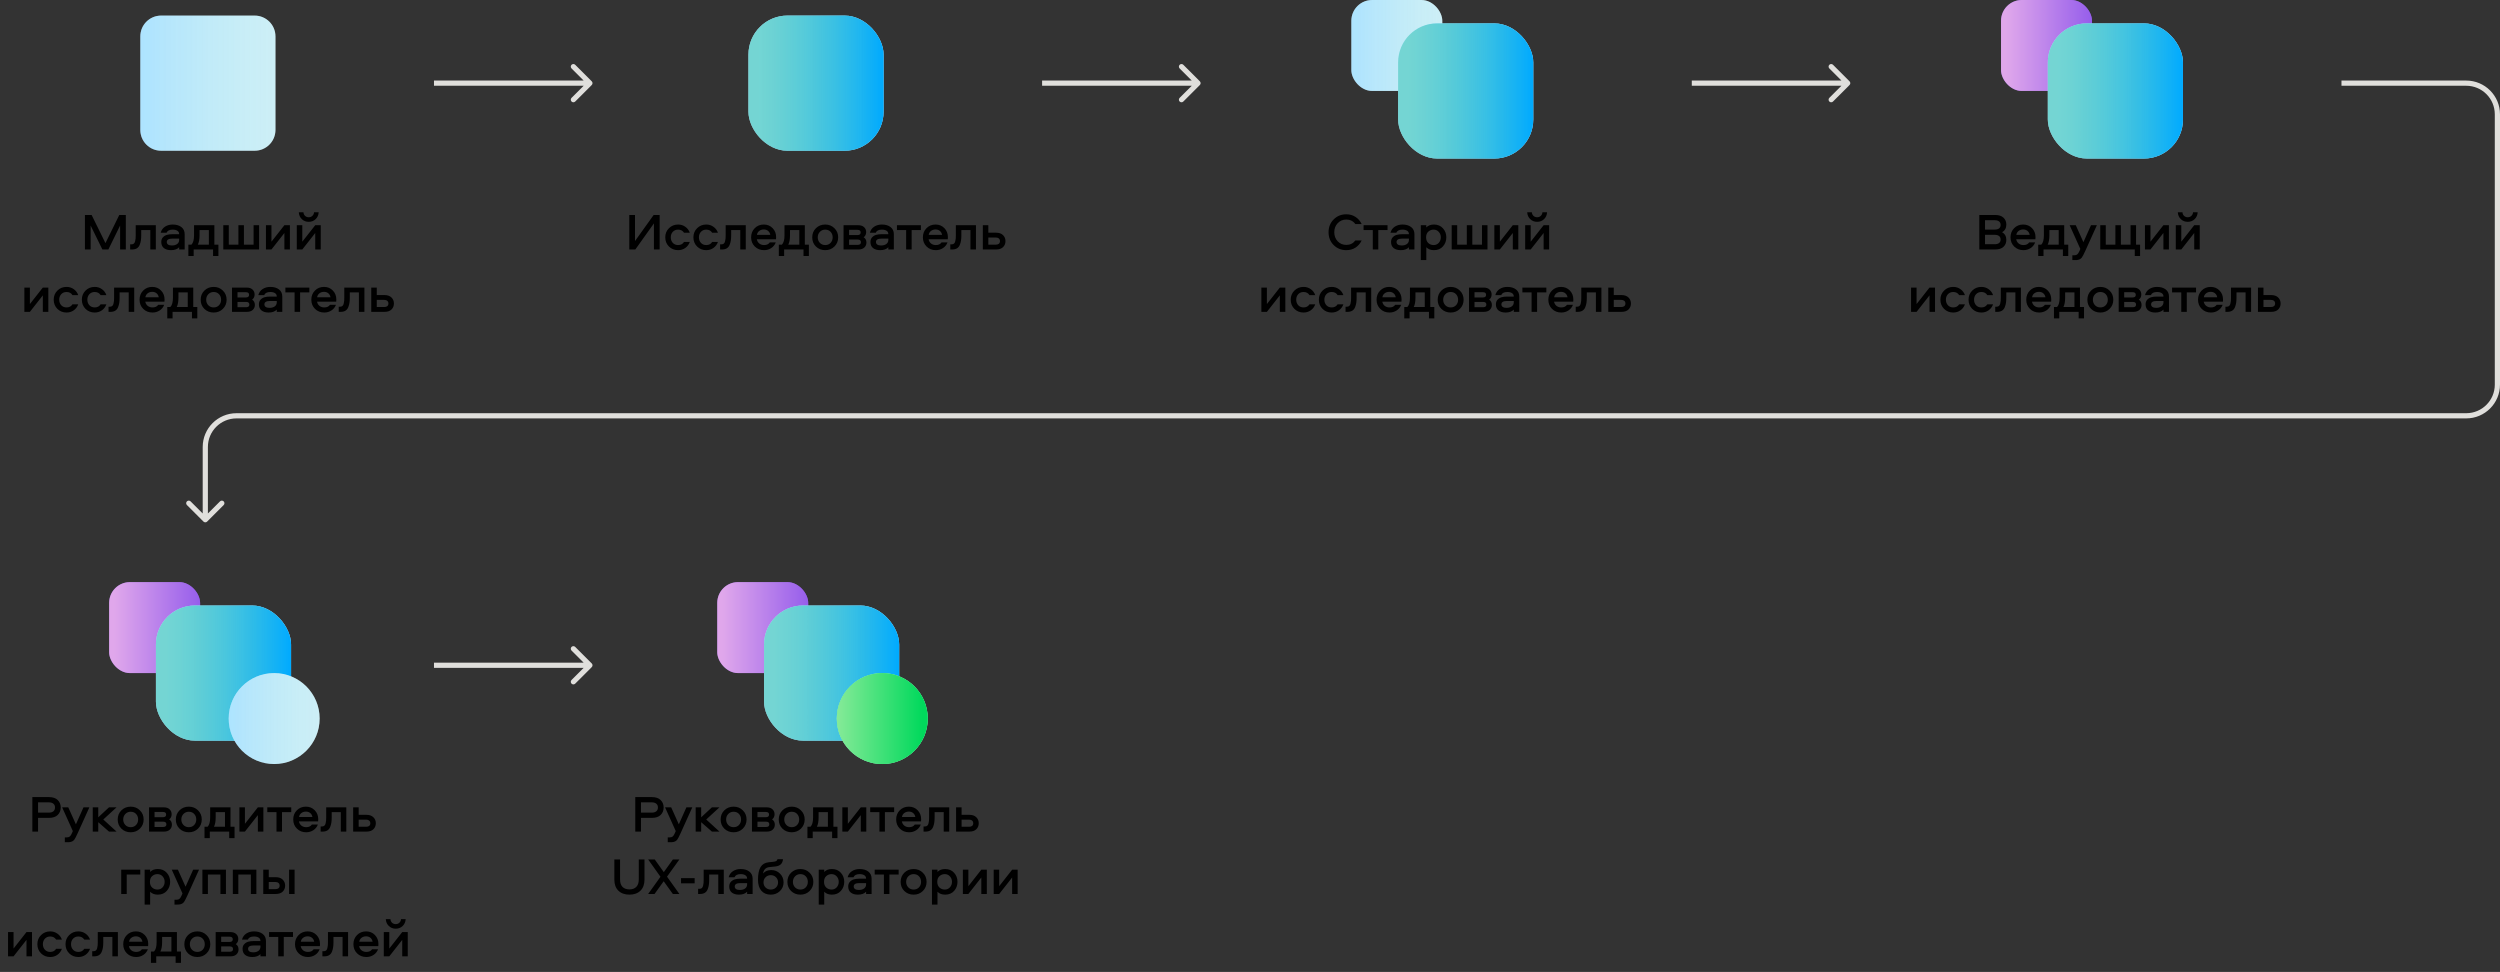 <svg width="962" height="374" viewBox="0 0 962 374" fill="none" xmlns="http://www.w3.org/2000/svg">
<rect x="0" y="0" width="962" height="374" fill="#333333" stroke="none"/>
<path d="M54 14C54 9.582 57.582 6 62 6H98C102.418 6 106 9.582 106 14V50C106 54.418 102.418 58 98 58H62C57.582 58 54 54.418 54 50V14Z" fill="white"/>
<path d="M54 14C54 9.582 57.582 6 62 6H98C102.418 6 106 9.582 106 14V50C106 54.418 102.418 58 98 58H62C57.582 58 54 54.418 54 50V14Z" fill="#00AAFF" fill-opacity="0.15"/>
<path d="M54 14C54 9.582 57.582 6 62 6H98C102.418 6 106 9.582 106 14V50C106 54.418 102.418 58 98 58H62C57.582 58 54 54.418 54 50V14Z" fill="url(#paint0_linear_6486_34643)" fill-opacity="0.2"/>
<path d="M35.258 82.72L40.578 93.56L45.898 82.72H48.418V96H46.218V86.78L41.698 96H39.398L34.878 86.78V96H32.678V82.72H35.258ZM52.221 86.66H59.961V96H57.841V88.52H54.341V90.58C54.341 91.287 54.301 91.913 54.221 92.46C54.154 92.993 54.008 93.553 53.781 94.14C53.568 94.727 53.215 95.187 52.721 95.52C52.228 95.84 51.608 96 50.861 96H50.081V94.02H50.621C50.995 94.02 51.294 93.92 51.521 93.72C51.761 93.507 51.921 93.2 52.001 92.8C52.094 92.4 52.154 92.047 52.181 91.74C52.208 91.433 52.221 91.033 52.221 90.54V86.66ZM66.459 86.4C67.845 86.4 68.959 86.727 69.799 87.38C70.638 88.033 71.058 88.947 71.058 90.12V96H68.939V95.14C68.232 95.887 67.185 96.26 65.799 96.26C64.652 96.26 63.739 95.993 63.059 95.46C62.392 94.913 62.059 94.133 62.059 93.12C62.059 92.387 62.265 91.793 62.678 91.34C63.105 90.873 63.618 90.553 64.219 90.38C64.832 90.207 65.532 90.12 66.319 90.12H68.939C68.939 89.52 68.712 89.08 68.258 88.8C67.805 88.507 67.212 88.36 66.478 88.36C65.212 88.36 64.418 88.76 64.099 89.56H61.839C62.105 88.547 62.658 87.767 63.498 87.22C64.352 86.673 65.338 86.4 66.459 86.4ZM68.939 92.32V91.82H66.299C64.885 91.82 64.178 92.253 64.178 93.12C64.178 93.547 64.352 93.88 64.698 94.12C65.045 94.347 65.525 94.46 66.138 94.46C66.965 94.46 67.638 94.273 68.159 93.9C68.678 93.513 68.939 92.987 68.939 92.32ZM84.047 98.52H81.987V96H74.527V98.52H72.487V94.14H73.667C74.334 93.473 74.667 92.273 74.667 90.54V86.66H82.487V94.14H84.047V98.52ZM76.787 88.52V90.52C76.787 92.08 76.567 93.287 76.127 94.14H80.367V88.52H76.787ZM99.7 96H85.92V86.66H88.04V94.14H91.74V86.66H93.86V94.14H97.58V86.66H99.7V96ZM104.456 96H102.336V86.66H104.456V93L109.436 86.66H111.556V96H109.436V89.66L104.456 96ZM116.322 96H114.202V86.66H116.322V93L121.302 86.66H123.422V96H121.302V89.66L116.322 96ZM114.982 81.68H116.762C116.802 82.24 117.008 82.7 117.382 83.06C117.768 83.42 118.242 83.6 118.802 83.6C119.362 83.6 119.828 83.42 120.202 83.06C120.588 82.7 120.802 82.24 120.842 81.68H122.622C122.568 82.747 122.182 83.627 121.462 84.32C120.742 85.013 119.855 85.36 118.802 85.36C117.748 85.36 116.862 85.013 116.142 84.32C115.422 83.627 115.035 82.747 114.982 81.68ZM11.499 120H9.379V110.66H11.499V117L16.479 110.66H18.599V120H16.479V113.66L11.499 120ZM30.105 113.56H27.885C27.391 112.76 26.631 112.36 25.605 112.36C24.778 112.36 24.098 112.64 23.565 113.2C23.045 113.76 22.785 114.467 22.785 115.32C22.785 116.173 23.045 116.887 23.565 117.46C24.098 118.02 24.778 118.3 25.605 118.3C26.631 118.3 27.391 117.9 27.885 117.1H30.105C29.758 118.073 29.178 118.847 28.365 119.42C27.565 119.98 26.645 120.26 25.605 120.26C24.205 120.26 23.031 119.793 22.085 118.86C21.138 117.913 20.665 116.733 20.665 115.32C20.665 113.92 21.138 112.753 22.085 111.82C23.031 110.873 24.205 110.4 25.605 110.4C26.645 110.4 27.565 110.687 28.365 111.26C29.178 111.82 29.758 112.587 30.105 113.56ZM40.935 113.56H38.715C38.222 112.76 37.462 112.36 36.435 112.36C35.608 112.36 34.928 112.64 34.395 113.2C33.875 113.76 33.615 114.467 33.615 115.32C33.615 116.173 33.875 116.887 34.395 117.46C34.928 118.02 35.608 118.3 36.435 118.3C37.462 118.3 38.222 117.9 38.715 117.1H40.935C40.588 118.073 40.008 118.847 39.195 119.42C38.395 119.98 37.475 120.26 36.435 120.26C35.035 120.26 33.862 119.793 32.915 118.86C31.968 117.913 31.495 116.733 31.495 115.32C31.495 113.92 31.968 112.753 32.915 111.82C33.862 110.873 35.035 110.4 36.435 110.4C37.475 110.4 38.395 110.687 39.195 111.26C40.008 111.82 40.588 112.587 40.935 113.56ZM43.906 110.66H51.645V120H49.526V112.52H46.026V114.58C46.026 115.287 45.986 115.913 45.906 116.46C45.839 116.993 45.692 117.553 45.465 118.14C45.252 118.727 44.899 119.187 44.406 119.52C43.912 119.84 43.292 120 42.545 120H41.766V118.02H42.306C42.679 118.02 42.979 117.92 43.206 117.72C43.446 117.507 43.605 117.2 43.685 116.8C43.779 116.4 43.839 116.047 43.865 115.74C43.892 115.433 43.906 115.033 43.906 114.54V110.66ZM58.683 118.3C59.696 118.3 60.43 117.96 60.883 117.28H63.183C62.836 118.2 62.256 118.927 61.443 119.46C60.63 119.993 59.71 120.26 58.683 120.26C57.256 120.26 56.07 119.793 55.123 118.86C54.176 117.927 53.703 116.747 53.703 115.32C53.703 113.92 54.163 112.753 55.083 111.82C56.003 110.873 57.17 110.4 58.583 110.4C59.956 110.4 61.09 110.867 61.983 111.8C62.876 112.72 63.323 113.867 63.323 115.24C63.323 115.667 63.31 115.947 63.283 116.08H55.903C56.023 116.747 56.336 117.287 56.843 117.7C57.363 118.1 57.976 118.3 58.683 118.3ZM58.583 112.3C57.89 112.3 57.296 112.493 56.803 112.88C56.323 113.253 56.036 113.753 55.943 114.38H61.083C60.976 113.74 60.696 113.233 60.243 112.86C59.803 112.487 59.25 112.3 58.583 112.3ZM75.927 122.52H73.867V120H66.407V122.52H64.367V118.14H65.547C66.213 117.473 66.547 116.273 66.547 114.54V110.66H74.367V118.14H75.927V122.52ZM68.667 112.52V114.52C68.667 116.08 68.447 117.287 68.007 118.14H72.247V112.52H68.667ZM82.219 110.4C83.633 110.4 84.813 110.873 85.759 111.82C86.719 112.753 87.199 113.927 87.199 115.34C87.199 116.74 86.719 117.913 85.759 118.86C84.813 119.793 83.633 120.26 82.219 120.26C80.793 120.26 79.599 119.793 78.639 118.86C77.693 117.927 77.219 116.753 77.219 115.34C77.219 113.927 77.693 112.753 78.639 111.82C79.599 110.873 80.793 110.4 82.219 110.4ZM82.219 118.3C83.059 118.3 83.746 118.02 84.279 117.46C84.813 116.9 85.079 116.193 85.079 115.34C85.079 114.473 84.813 113.76 84.279 113.2C83.746 112.64 83.059 112.36 82.219 112.36C81.393 112.36 80.706 112.647 80.159 113.22C79.613 113.78 79.339 114.487 79.339 115.34C79.339 116.18 79.613 116.887 80.159 117.46C80.706 118.02 81.393 118.3 82.219 118.3ZM97.014 115.3C97.721 115.753 98.074 116.433 98.074 117.34C98.074 118.1 97.808 118.733 97.274 119.24C96.741 119.747 95.981 120 94.994 120H89.274V110.66H94.894C95.894 110.66 96.654 110.913 97.174 111.42C97.708 111.913 97.974 112.547 97.974 113.32C97.974 114.173 97.654 114.833 97.014 115.3ZM91.394 118.22H94.714C95.541 118.22 95.954 117.88 95.954 117.2C95.954 116.52 95.541 116.18 94.714 116.18H91.394V118.22ZM91.394 114.46H94.614C95.441 114.46 95.854 114.12 95.854 113.44C95.854 112.773 95.441 112.44 94.614 112.44H91.394V114.46ZM104.023 110.4C105.41 110.4 106.523 110.727 107.363 111.38C108.203 112.033 108.623 112.947 108.623 114.12V120H106.503V119.14C105.797 119.887 104.75 120.26 103.363 120.26C102.217 120.26 101.303 119.993 100.623 119.46C99.957 118.913 99.623 118.133 99.623 117.12C99.623 116.387 99.83 115.793 100.243 115.34C100.67 114.873 101.183 114.553 101.783 114.38C102.397 114.207 103.097 114.12 103.883 114.12H106.503C106.503 113.52 106.277 113.08 105.823 112.8C105.37 112.507 104.777 112.36 104.043 112.36C102.777 112.36 101.983 112.76 101.663 113.56H99.403C99.67 112.547 100.223 111.767 101.063 111.22C101.917 110.673 102.903 110.4 104.023 110.4ZM106.503 116.32V115.82H103.863C102.45 115.82 101.743 116.253 101.743 117.12C101.743 117.547 101.917 117.88 102.263 118.12C102.61 118.347 103.09 118.46 103.703 118.46C104.53 118.46 105.203 118.273 105.723 117.9C106.243 117.513 106.503 116.987 106.503 116.32ZM109.815 112.52V110.66H119.035V112.52H115.475V120H113.355V112.52H109.815ZM124.779 118.3C125.792 118.3 126.526 117.96 126.979 117.28H129.279C128.932 118.2 128.352 118.927 127.539 119.46C126.726 119.993 125.806 120.26 124.779 120.26C123.352 120.26 122.166 119.793 121.219 118.86C120.272 117.927 119.799 116.747 119.799 115.32C119.799 113.92 120.259 112.753 121.179 111.82C122.099 110.873 123.266 110.4 124.679 110.4C126.052 110.4 127.186 110.867 128.079 111.8C128.972 112.72 129.419 113.867 129.419 115.24C129.419 115.667 129.406 115.947 129.379 116.08H121.999C122.119 116.747 122.432 117.287 122.939 117.7C123.459 118.1 124.072 118.3 124.779 118.3ZM124.679 112.3C123.986 112.3 123.392 112.493 122.899 112.88C122.419 113.253 122.132 113.753 122.039 114.38H127.179C127.072 113.74 126.792 113.233 126.339 112.86C125.899 112.487 125.346 112.3 124.679 112.3ZM132.483 110.66H140.223V120H138.103V112.52H134.603V114.58C134.603 115.287 134.563 115.913 134.483 116.46C134.416 116.993 134.27 117.553 134.043 118.14C133.83 118.727 133.476 119.187 132.983 119.52C132.49 119.84 131.87 120 131.123 120H130.343V118.02H130.883C131.256 118.02 131.556 117.92 131.783 117.72C132.023 117.507 132.183 117.2 132.263 116.8C132.356 116.4 132.416 116.047 132.443 115.74C132.47 115.433 132.483 115.033 132.483 114.54V110.66ZM144.98 113.54H147.94C149.114 113.54 150.014 113.853 150.64 114.48C151.267 115.093 151.58 115.86 151.58 116.78C151.58 117.713 151.267 118.487 150.64 119.1C150.027 119.7 149.127 120 147.94 120H142.86V110.66H144.98V113.54ZM144.98 118.14H147.88C148.374 118.14 148.76 118.027 149.04 117.8C149.32 117.56 149.46 117.22 149.46 116.78C149.46 116.34 149.314 116 149.02 115.76C148.74 115.52 148.36 115.4 147.88 115.4H144.98V118.14Z" fill="black"/>
<rect x="288" y="6" width="52" height="52" rx="15" fill="white"/>
<rect x="288" y="6" width="52" height="52" rx="15" fill="#00AAFF" fill-opacity="0.5"/>
<rect x="288" y="6" width="52" height="52" rx="15" fill="url(#paint1_linear_6486_34643)"/>
<path d="M242.151 82.72H244.351V92.76L251.531 82.72H253.831V96H251.631V85.96L244.471 96H242.151V82.72ZM265.433 89.56H263.213C262.719 88.76 261.959 88.36 260.933 88.36C260.106 88.36 259.426 88.64 258.893 89.2C258.373 89.76 258.113 90.467 258.113 91.32C258.113 92.173 258.373 92.887 258.893 93.46C259.426 94.02 260.106 94.3 260.933 94.3C261.959 94.3 262.719 93.9 263.213 93.1H265.433C265.086 94.073 264.506 94.847 263.693 95.42C262.893 95.98 261.973 96.26 260.933 96.26C259.533 96.26 258.359 95.793 257.413 94.86C256.466 93.913 255.993 92.733 255.993 91.32C255.993 89.92 256.466 88.753 257.413 87.82C258.359 86.873 259.533 86.4 260.933 86.4C261.973 86.4 262.893 86.687 263.693 87.26C264.506 87.82 265.086 88.587 265.433 89.56ZM276.263 89.56H274.043C273.55 88.76 272.79 88.36 271.763 88.36C270.937 88.36 270.257 88.64 269.723 89.2C269.203 89.76 268.943 90.467 268.943 91.32C268.943 92.173 269.203 92.887 269.723 93.46C270.257 94.02 270.937 94.3 271.763 94.3C272.79 94.3 273.55 93.9 274.043 93.1H276.263C275.917 94.073 275.337 94.847 274.523 95.42C273.723 95.98 272.803 96.26 271.763 96.26C270.363 96.26 269.19 95.793 268.243 94.86C267.297 93.913 266.823 92.733 266.823 91.32C266.823 89.92 267.297 88.753 268.243 87.82C269.19 86.873 270.363 86.4 271.763 86.4C272.803 86.4 273.723 86.687 274.523 87.26C275.337 87.82 275.917 88.587 276.263 89.56ZM279.234 86.66H286.974V96H284.854V88.52H281.354V90.58C281.354 91.287 281.314 91.913 281.234 92.46C281.167 92.993 281.02 93.553 280.794 94.14C280.58 94.727 280.227 95.187 279.734 95.52C279.24 95.84 278.62 96 277.874 96H277.094V94.02H277.634C278.007 94.02 278.307 93.92 278.534 93.72C278.774 93.507 278.934 93.2 279.014 92.8C279.107 92.4 279.167 92.047 279.194 91.74C279.22 91.433 279.234 91.033 279.234 90.54V86.66ZM294.011 94.3C295.024 94.3 295.758 93.96 296.211 93.28H298.511C298.164 94.2 297.584 94.927 296.771 95.46C295.958 95.993 295.038 96.26 294.011 96.26C292.584 96.26 291.398 95.793 290.451 94.86C289.504 93.927 289.031 92.747 289.031 91.32C289.031 89.92 289.491 88.753 290.411 87.82C291.331 86.873 292.498 86.4 293.911 86.4C295.284 86.4 296.418 86.867 297.311 87.8C298.204 88.72 298.651 89.867 298.651 91.24C298.651 91.667 298.638 91.947 298.611 92.08H291.231C291.351 92.747 291.664 93.287 292.171 93.7C292.691 94.1 293.304 94.3 294.011 94.3ZM293.911 88.3C293.218 88.3 292.624 88.493 292.131 88.88C291.651 89.253 291.364 89.753 291.271 90.38H296.411C296.304 89.74 296.024 89.233 295.571 88.86C295.131 88.487 294.578 88.3 293.911 88.3ZM311.255 98.52H309.195V96H301.735V98.52H299.695V94.14H300.875C301.542 93.473 301.875 92.273 301.875 90.54V86.66H309.695V94.14H311.255V98.52ZM303.995 88.52V90.52C303.995 92.08 303.775 93.287 303.335 94.14H307.575V88.52H303.995ZM317.547 86.4C318.961 86.4 320.141 86.873 321.087 87.82C322.047 88.753 322.527 89.927 322.527 91.34C322.527 92.74 322.047 93.913 321.087 94.86C320.141 95.793 318.961 96.26 317.547 96.26C316.121 96.26 314.927 95.793 313.967 94.86C313.021 93.927 312.547 92.753 312.547 91.34C312.547 89.927 313.021 88.753 313.967 87.82C314.927 86.873 316.121 86.4 317.547 86.4ZM317.547 94.3C318.387 94.3 319.074 94.02 319.607 93.46C320.141 92.9 320.407 92.193 320.407 91.34C320.407 90.473 320.141 89.76 319.607 89.2C319.074 88.64 318.387 88.36 317.547 88.36C316.721 88.36 316.034 88.647 315.487 89.22C314.941 89.78 314.667 90.487 314.667 91.34C314.667 92.18 314.941 92.887 315.487 93.46C316.034 94.02 316.721 94.3 317.547 94.3ZM332.342 91.3C333.049 91.753 333.402 92.433 333.402 93.34C333.402 94.1 333.136 94.733 332.602 95.24C332.069 95.747 331.309 96 330.322 96H324.602V86.66H330.222C331.222 86.66 331.982 86.913 332.502 87.42C333.036 87.913 333.302 88.547 333.302 89.32C333.302 90.173 332.982 90.833 332.342 91.3ZM326.722 94.22H330.042C330.869 94.22 331.282 93.88 331.282 93.2C331.282 92.52 330.869 92.18 330.042 92.18H326.722V94.22ZM326.722 90.46H329.942C330.769 90.46 331.182 90.12 331.182 89.44C331.182 88.773 330.769 88.44 329.942 88.44H326.722V90.46ZM339.351 86.4C340.738 86.4 341.851 86.727 342.691 87.38C343.531 88.033 343.951 88.947 343.951 90.12V96H341.831V95.14C341.125 95.887 340.078 96.26 338.691 96.26C337.545 96.26 336.631 95.993 335.951 95.46C335.285 94.913 334.951 94.133 334.951 93.12C334.951 92.387 335.158 91.793 335.571 91.34C335.998 90.873 336.511 90.553 337.111 90.38C337.725 90.207 338.425 90.12 339.211 90.12H341.831C341.831 89.52 341.605 89.08 341.151 88.8C340.698 88.507 340.105 88.36 339.371 88.36C338.105 88.36 337.311 88.76 336.991 89.56H334.731C334.998 88.547 335.551 87.767 336.391 87.22C337.245 86.673 338.231 86.4 339.351 86.4ZM341.831 92.32V91.82H339.191C337.778 91.82 337.071 92.253 337.071 93.12C337.071 93.547 337.245 93.88 337.591 94.12C337.938 94.347 338.418 94.46 339.031 94.46C339.858 94.46 340.531 94.273 341.051 93.9C341.571 93.513 341.831 92.987 341.831 92.32ZM345.143 88.52V86.66H354.363V88.52H350.803V96H348.683V88.52H345.143ZM360.107 94.3C361.12 94.3 361.854 93.96 362.307 93.28H364.607C364.26 94.2 363.68 94.927 362.867 95.46C362.054 95.993 361.134 96.26 360.107 96.26C358.68 96.26 357.494 95.793 356.547 94.86C355.6 93.927 355.127 92.747 355.127 91.32C355.127 89.92 355.587 88.753 356.507 87.82C357.427 86.873 358.594 86.4 360.007 86.4C361.38 86.4 362.514 86.867 363.407 87.8C364.3 88.72 364.747 89.867 364.747 91.24C364.747 91.667 364.734 91.947 364.707 92.08H357.327C357.447 92.747 357.76 93.287 358.267 93.7C358.787 94.1 359.4 94.3 360.107 94.3ZM360.007 88.3C359.314 88.3 358.72 88.493 358.227 88.88C357.747 89.253 357.46 89.753 357.367 90.38H362.507C362.4 89.74 362.12 89.233 361.667 88.86C361.227 88.487 360.674 88.3 360.007 88.3ZM367.811 86.66H375.551V96H373.431V88.52H369.931V90.58C369.931 91.287 369.891 91.913 369.811 92.46C369.744 92.993 369.598 93.553 369.371 94.14C369.158 94.727 368.804 95.187 368.311 95.52C367.818 95.84 367.198 96 366.451 96H365.671V94.02H366.211C366.584 94.02 366.884 93.92 367.111 93.72C367.351 93.507 367.511 93.2 367.591 92.8C367.684 92.4 367.744 92.047 367.771 91.74C367.798 91.433 367.811 91.033 367.811 90.54V86.66ZM380.308 89.54H383.268C384.442 89.54 385.342 89.853 385.968 90.48C386.595 91.093 386.908 91.86 386.908 92.78C386.908 93.713 386.595 94.487 385.968 95.1C385.355 95.7 384.455 96 383.268 96H378.188V86.66H380.308V89.54ZM380.308 94.14H383.208C383.702 94.14 384.088 94.027 384.368 93.8C384.648 93.56 384.788 93.22 384.788 92.78C384.788 92.34 384.642 92 384.348 91.76C384.068 91.52 383.688 91.4 383.208 91.4H380.308V94.14Z" fill="black"/>
<rect x="520" width="35" height="35" rx="8" fill="white"/>
<rect x="520" width="35" height="35" rx="8" fill="#00AAFF" fill-opacity="0.15"/>
<rect x="520" width="35" height="35" rx="8" fill="url(#paint2_linear_6486_34643)" fill-opacity="0.2"/>
<rect x="538" y="9" width="52" height="52" rx="15" fill="white"/>
<rect x="538" y="9" width="52" height="52" rx="15" fill="#00AAFF" fill-opacity="0.5"/>
<rect x="538" y="9" width="52" height="52" rx="15" fill="url(#paint3_linear_6486_34643)"/>
<path d="M518.069 84.48C516.735 84.48 515.629 84.947 514.749 85.88C513.869 86.8 513.429 87.96 513.429 89.36C513.429 90.76 513.869 91.927 514.749 92.86C515.629 93.78 516.735 94.24 518.069 94.24C519.522 94.24 520.682 93.667 521.549 92.52H523.969C523.422 93.68 522.642 94.593 521.629 95.26C520.615 95.927 519.429 96.26 518.069 96.26C516.122 96.26 514.495 95.607 513.189 94.3C511.882 92.98 511.229 91.333 511.229 89.36C511.229 87.387 511.882 85.747 513.189 84.44C514.495 83.12 516.122 82.46 518.069 82.46C519.415 82.46 520.595 82.8 521.609 83.48C522.635 84.147 523.422 85.06 523.969 86.22H521.549C520.682 85.06 519.522 84.48 518.069 84.48ZM524.704 88.52V86.66H533.924V88.52H530.364V96H528.244V88.52H524.704ZM539.675 86.4C541.062 86.4 542.175 86.727 543.015 87.38C543.855 88.033 544.275 88.947 544.275 90.12V96H542.155V95.14C541.449 95.887 540.402 96.26 539.015 96.26C537.869 96.26 536.955 95.993 536.275 95.46C535.609 94.913 535.275 94.133 535.275 93.12C535.275 92.387 535.482 91.793 535.895 91.34C536.322 90.873 536.835 90.553 537.435 90.38C538.049 90.207 538.749 90.12 539.535 90.12H542.155C542.155 89.52 541.929 89.08 541.475 88.8C541.022 88.507 540.429 88.36 539.695 88.36C538.429 88.36 537.635 88.76 537.315 89.56H535.055C535.322 88.547 535.875 87.767 536.715 87.22C537.569 86.673 538.555 86.4 539.675 86.4ZM542.155 92.32V91.82H539.515C538.102 91.82 537.395 92.253 537.395 93.12C537.395 93.547 537.569 93.88 537.915 94.12C538.262 94.347 538.742 94.46 539.355 94.46C540.182 94.46 540.855 94.273 541.375 93.9C541.895 93.513 542.155 92.987 542.155 92.32ZM548.844 100.08H546.724V86.66H548.844V87.52C549.551 86.773 550.531 86.4 551.784 86.4C553.237 86.4 554.391 86.887 555.244 87.86C556.111 88.82 556.544 89.973 556.544 91.32C556.544 92.68 556.111 93.847 555.244 94.82C554.391 95.78 553.237 96.26 551.784 96.26C550.531 96.26 549.551 95.887 548.844 95.14V100.08ZM549.604 89.14C549.044 89.647 548.764 90.373 548.764 91.32C548.764 92.267 549.044 93 549.604 93.52C550.177 94.04 550.857 94.3 551.644 94.3C552.457 94.3 553.124 94.013 553.644 93.44C554.164 92.853 554.424 92.147 554.424 91.32C554.424 90.507 554.164 89.813 553.644 89.24C553.124 88.653 552.457 88.36 551.644 88.36C550.857 88.36 550.177 88.62 549.604 89.14ZM572.389 96H558.609V86.66H560.729V94.14H564.429V86.66H566.549V94.14H570.269V86.66H572.389V96ZM577.145 96H575.025V86.66H577.145V93L582.125 86.66H584.245V96H582.125V89.66L577.145 96ZM589.011 96H586.891V86.66H589.011V93L593.991 86.66H596.111V96H593.991V89.66L589.011 96ZM587.671 81.68H589.451C589.491 82.24 589.698 82.7 590.071 83.06C590.458 83.42 590.931 83.6 591.491 83.6C592.051 83.6 592.518 83.42 592.891 83.06C593.278 82.7 593.491 82.24 593.531 81.68H595.311C595.258 82.747 594.871 83.627 594.151 84.32C593.431 85.013 592.544 85.36 591.491 85.36C590.438 85.36 589.551 85.013 588.831 84.32C588.111 83.627 587.724 82.747 587.671 81.68ZM487.499 120H485.379V110.66H487.499V117L492.479 110.66H494.599V120H492.479V113.66L487.499 120ZM506.105 113.56H503.885C503.391 112.76 502.631 112.36 501.605 112.36C500.778 112.36 500.098 112.64 499.565 113.2C499.045 113.76 498.785 114.467 498.785 115.32C498.785 116.173 499.045 116.887 499.565 117.46C500.098 118.02 500.778 118.3 501.605 118.3C502.631 118.3 503.391 117.9 503.885 117.1H506.105C505.758 118.073 505.178 118.847 504.365 119.42C503.565 119.98 502.645 120.26 501.605 120.26C500.205 120.26 499.031 119.793 498.085 118.86C497.138 117.913 496.665 116.733 496.665 115.32C496.665 113.92 497.138 112.753 498.085 111.82C499.031 110.873 500.205 110.4 501.605 110.4C502.645 110.4 503.565 110.687 504.365 111.26C505.178 111.82 505.758 112.587 506.105 113.56ZM516.935 113.56H514.715C514.222 112.76 513.462 112.36 512.435 112.36C511.608 112.36 510.928 112.64 510.395 113.2C509.875 113.76 509.615 114.467 509.615 115.32C509.615 116.173 509.875 116.887 510.395 117.46C510.928 118.02 511.608 118.3 512.435 118.3C513.462 118.3 514.222 117.9 514.715 117.1H516.935C516.588 118.073 516.008 118.847 515.195 119.42C514.395 119.98 513.475 120.26 512.435 120.26C511.035 120.26 509.862 119.793 508.915 118.86C507.968 117.913 507.495 116.733 507.495 115.32C507.495 113.92 507.968 112.753 508.915 111.82C509.862 110.873 511.035 110.4 512.435 110.4C513.475 110.4 514.395 110.687 515.195 111.26C516.008 111.82 516.588 112.587 516.935 113.56ZM519.906 110.66H527.646V120H525.526V112.52H522.026V114.58C522.026 115.287 521.986 115.913 521.906 116.46C521.839 116.993 521.692 117.553 521.466 118.14C521.252 118.727 520.899 119.187 520.406 119.52C519.912 119.84 519.292 120 518.546 120H517.766V118.02H518.306C518.679 118.02 518.979 117.92 519.206 117.72C519.446 117.507 519.606 117.2 519.686 116.8C519.779 116.4 519.839 116.047 519.866 115.74C519.892 115.433 519.906 115.033 519.906 114.54V110.66ZM534.683 118.3C535.696 118.3 536.43 117.96 536.883 117.28H539.183C538.836 118.2 538.256 118.927 537.443 119.46C536.63 119.993 535.71 120.26 534.683 120.26C533.256 120.26 532.07 119.793 531.123 118.86C530.176 117.927 529.703 116.747 529.703 115.32C529.703 113.92 530.163 112.753 531.083 111.82C532.003 110.873 533.17 110.4 534.583 110.4C535.956 110.4 537.09 110.867 537.983 111.8C538.876 112.72 539.323 113.867 539.323 115.24C539.323 115.667 539.31 115.947 539.283 116.08H531.903C532.023 116.747 532.336 117.287 532.843 117.7C533.363 118.1 533.976 118.3 534.683 118.3ZM534.583 112.3C533.89 112.3 533.296 112.493 532.803 112.88C532.323 113.253 532.036 113.753 531.943 114.38H537.083C536.976 113.74 536.696 113.233 536.243 112.86C535.803 112.487 535.25 112.3 534.583 112.3ZM551.927 122.52H549.867V120H542.407V122.52H540.367V118.14H541.547C542.213 117.473 542.547 116.273 542.547 114.54V110.66H550.367V118.14H551.927V122.52ZM544.667 112.52V114.52C544.667 116.08 544.447 117.287 544.007 118.14H548.247V112.52H544.667ZM558.219 110.4C559.633 110.4 560.813 110.873 561.759 111.82C562.719 112.753 563.199 113.927 563.199 115.34C563.199 116.74 562.719 117.913 561.759 118.86C560.813 119.793 559.633 120.26 558.219 120.26C556.793 120.26 555.599 119.793 554.639 118.86C553.693 117.927 553.219 116.753 553.219 115.34C553.219 113.927 553.693 112.753 554.639 111.82C555.599 110.873 556.793 110.4 558.219 110.4ZM558.219 118.3C559.059 118.3 559.746 118.02 560.279 117.46C560.813 116.9 561.079 116.193 561.079 115.34C561.079 114.473 560.813 113.76 560.279 113.2C559.746 112.64 559.059 112.36 558.219 112.36C557.393 112.36 556.706 112.647 556.159 113.22C555.613 113.78 555.339 114.487 555.339 115.34C555.339 116.18 555.613 116.887 556.159 117.46C556.706 118.02 557.393 118.3 558.219 118.3ZM573.014 115.3C573.721 115.753 574.074 116.433 574.074 117.34C574.074 118.1 573.808 118.733 573.274 119.24C572.741 119.747 571.981 120 570.994 120H565.274V110.66H570.894C571.894 110.66 572.654 110.913 573.174 111.42C573.708 111.913 573.974 112.547 573.974 113.32C573.974 114.173 573.654 114.833 573.014 115.3ZM567.394 118.22H570.714C571.541 118.22 571.954 117.88 571.954 117.2C571.954 116.52 571.541 116.18 570.714 116.18H567.394V118.22ZM567.394 114.46H570.614C571.441 114.46 571.854 114.12 571.854 113.44C571.854 112.773 571.441 112.44 570.614 112.44H567.394V114.46ZM580.023 110.4C581.41 110.4 582.523 110.727 583.363 111.38C584.203 112.033 584.623 112.947 584.623 114.12V120H582.503V119.14C581.797 119.887 580.75 120.26 579.363 120.26C578.217 120.26 577.303 119.993 576.623 119.46C575.957 118.913 575.623 118.133 575.623 117.12C575.623 116.387 575.83 115.793 576.243 115.34C576.67 114.873 577.183 114.553 577.783 114.38C578.397 114.207 579.097 114.12 579.883 114.12H582.503C582.503 113.52 582.277 113.08 581.823 112.8C581.37 112.507 580.777 112.36 580.043 112.36C578.777 112.36 577.983 112.76 577.663 113.56H575.403C575.67 112.547 576.223 111.767 577.063 111.22C577.917 110.673 578.903 110.4 580.023 110.4ZM582.503 116.32V115.82H579.863C578.45 115.82 577.743 116.253 577.743 117.12C577.743 117.547 577.917 117.88 578.263 118.12C578.61 118.347 579.09 118.46 579.703 118.46C580.53 118.46 581.203 118.273 581.723 117.9C582.243 117.513 582.503 116.987 582.503 116.32ZM585.815 112.52V110.66H595.035V112.52H591.475V120H589.355V112.52H585.815ZM600.779 118.3C601.792 118.3 602.526 117.96 602.979 117.28H605.279C604.932 118.2 604.352 118.927 603.539 119.46C602.726 119.993 601.806 120.26 600.779 120.26C599.352 120.26 598.166 119.793 597.219 118.86C596.272 117.927 595.799 116.747 595.799 115.32C595.799 113.92 596.259 112.753 597.179 111.82C598.099 110.873 599.266 110.4 600.679 110.4C602.052 110.4 603.186 110.867 604.079 111.8C604.972 112.72 605.419 113.867 605.419 115.24C605.419 115.667 605.406 115.947 605.379 116.08H597.999C598.119 116.747 598.432 117.287 598.939 117.7C599.459 118.1 600.072 118.3 600.779 118.3ZM600.679 112.3C599.986 112.3 599.392 112.493 598.899 112.88C598.419 113.253 598.132 113.753 598.039 114.38H603.179C603.072 113.74 602.792 113.233 602.339 112.86C601.899 112.487 601.346 112.3 600.679 112.3ZM608.483 110.66H616.223V120H614.103V112.52H610.603V114.58C610.603 115.287 610.563 115.913 610.483 116.46C610.416 116.993 610.27 117.553 610.043 118.14C609.83 118.727 609.476 119.187 608.983 119.52C608.49 119.84 607.87 120 607.123 120H606.343V118.02H606.883C607.256 118.02 607.556 117.92 607.783 117.72C608.023 117.507 608.183 117.2 608.263 116.8C608.356 116.4 608.416 116.047 608.443 115.74C608.47 115.433 608.483 115.033 608.483 114.54V110.66ZM620.98 113.54H623.94C625.114 113.54 626.014 113.853 626.64 114.48C627.267 115.093 627.58 115.86 627.58 116.78C627.58 117.713 627.267 118.487 626.64 119.1C626.027 119.7 625.127 120 623.94 120H618.86V110.66H620.98V113.54ZM620.98 118.14H623.88C624.374 118.14 624.76 118.027 625.04 117.8C625.32 117.56 625.46 117.22 625.46 116.78C625.46 116.34 625.314 116 625.02 115.76C624.74 115.52 624.36 115.4 623.88 115.4H620.98V118.14Z" fill="black"/>
<path d="M227.707 32.707C228.098 32.317 228.098 31.683 227.707 31.293L221.343 24.929C220.953 24.538 220.319 24.538 219.929 24.929C219.538 25.32 219.538 25.953 219.929 26.343L225.586 32L219.929 37.657C219.538 38.047 219.538 38.681 219.929 39.071C220.319 39.462 220.953 39.462 221.343 39.071L227.707 32.707ZM167 33H227V31H167V33Z" fill="#E0DFDC"/>
<path d="M461.707 32.707C462.098 32.317 462.098 31.683 461.707 31.293L455.343 24.929C454.953 24.538 454.319 24.538 453.929 24.929C453.538 25.32 453.538 25.953 453.929 26.343L459.586 32L453.929 37.657C453.538 38.047 453.538 38.681 453.929 39.071C454.319 39.462 454.953 39.462 455.343 39.071L461.707 32.707ZM401 33H461V31H401V33Z" fill="#E0DFDC"/>
<path d="M711.707 32.707C712.098 32.317 712.098 31.683 711.707 31.293L705.343 24.929C704.953 24.538 704.319 24.538 703.929 24.929C703.538 25.32 703.538 25.953 703.929 26.343L709.586 32L703.929 37.657C703.538 38.047 703.538 38.681 703.929 39.071C704.319 39.462 704.953 39.462 705.343 39.071L711.707 32.707ZM651 33H711V31H651V33Z" fill="#E0DFDC"/>
<path d="M227.707 256.707C228.098 256.317 228.098 255.683 227.707 255.293L221.343 248.929C220.953 248.538 220.319 248.538 219.929 248.929C219.538 249.319 219.538 249.953 219.929 250.343L225.586 256L219.929 261.657C219.538 262.047 219.538 262.681 219.929 263.071C220.319 263.462 220.953 263.462 221.343 263.071L227.707 256.707ZM167 257H227V255H167V257Z" fill="#E0DFDC"/>
<rect x="276" y="224" width="35" height="35" rx="8" fill="#965EEB"/>
<rect x="276" y="224" width="35" height="35" rx="8" fill="url(#paint4_linear_6486_34643)" fill-opacity="0.7"/>
<rect x="294" y="233" width="52" height="52" rx="15" fill="white"/>
<rect x="294" y="233" width="52" height="52" rx="15" fill="#00AAFF" fill-opacity="0.5"/>
<rect x="294" y="233" width="52" height="52" rx="15" fill="url(#paint5_linear_6486_34643)"/>
<path d="M357 276.5C357 286.165 349.165 294 339.5 294C329.835 294 322 286.165 322 276.5C322 266.835 329.835 259 339.5 259C349.165 259 357 266.835 357 276.5Z" fill="white"/>
<path d="M357 276.5C357 286.165 349.165 294 339.5 294C329.835 294 322 286.165 322 276.5C322 266.835 329.835 259 339.5 259C349.165 259 357 266.835 357 276.5Z" fill="#04E061"/>
<path d="M357 276.5C357 286.165 349.165 294 339.5 294C329.835 294 322 286.165 322 276.5C322 266.835 329.835 259 339.5 259C349.165 259 357 266.835 357 276.5Z" fill="url(#paint6_linear_6486_34643)" fill-opacity="0.7"/>
<path d="M254.21 307.86C254.984 308.607 255.37 309.56 255.37 310.72C255.37 311.88 254.984 312.84 254.21 313.6C253.45 314.347 252.33 314.72 250.85 314.72H246.65V320H244.45V306.72H250.85C252.33 306.72 253.45 307.1 254.21 307.86ZM252.53 312.2C252.957 311.853 253.17 311.36 253.17 310.72C253.17 310.08 252.957 309.593 252.53 309.26C252.117 308.913 251.53 308.74 250.77 308.74H246.65V312.7H250.77C251.53 312.7 252.117 312.533 252.53 312.2ZM260.031 319.8L255.911 310.66H258.271L261.211 317.2L264.131 310.66H266.391L261.951 320.5C261.298 321.927 260.838 322.807 260.571 323.14C260.131 323.687 259.498 323.993 258.671 324.06C258.498 324.073 258.305 324.08 258.091 324.08H256.951V322.22H257.771C258.225 322.22 258.585 322.107 258.851 321.88C259.131 321.653 259.405 321.233 259.671 320.62L260.031 319.8ZM267.691 310.66H269.811V314.5L273.951 310.66H276.851L271.751 315.34L276.851 320H273.951L269.811 316.38V320H267.691V310.66ZM282.297 310.4C283.71 310.4 284.89 310.873 285.837 311.82C286.797 312.753 287.277 313.927 287.277 315.34C287.277 316.74 286.797 317.913 285.837 318.86C284.89 319.793 283.71 320.26 282.297 320.26C280.87 320.26 279.677 319.793 278.717 318.86C277.77 317.927 277.297 316.753 277.297 315.34C277.297 313.927 277.77 312.753 278.717 311.82C279.677 310.873 280.87 310.4 282.297 310.4ZM282.297 318.3C283.137 318.3 283.824 318.02 284.357 317.46C284.89 316.9 285.157 316.193 285.157 315.34C285.157 314.473 284.89 313.76 284.357 313.2C283.824 312.64 283.137 312.36 282.297 312.36C281.47 312.36 280.784 312.647 280.237 313.22C279.69 313.78 279.417 314.487 279.417 315.34C279.417 316.18 279.69 316.887 280.237 317.46C280.784 318.02 281.47 318.3 282.297 318.3ZM297.092 315.3C297.799 315.753 298.152 316.433 298.152 317.34C298.152 318.1 297.885 318.733 297.352 319.24C296.819 319.747 296.059 320 295.072 320H289.352V310.66H294.972C295.972 310.66 296.732 310.913 297.252 311.42C297.785 311.913 298.052 312.547 298.052 313.32C298.052 314.173 297.732 314.833 297.092 315.3ZM291.472 318.22H294.792C295.619 318.22 296.032 317.88 296.032 317.2C296.032 316.52 295.619 316.18 294.792 316.18H291.472V318.22ZM291.472 314.46H294.692C295.519 314.46 295.932 314.12 295.932 313.44C295.932 312.773 295.519 312.44 294.692 312.44H291.472V314.46ZM304.661 310.4C306.074 310.4 307.254 310.873 308.201 311.82C309.161 312.753 309.641 313.927 309.641 315.34C309.641 316.74 309.161 317.913 308.201 318.86C307.254 319.793 306.074 320.26 304.661 320.26C303.234 320.26 302.041 319.793 301.081 318.86C300.134 317.927 299.661 316.753 299.661 315.34C299.661 313.927 300.134 312.753 301.081 311.82C302.041 310.873 303.234 310.4 304.661 310.4ZM304.661 318.3C305.501 318.3 306.188 318.02 306.721 317.46C307.254 316.9 307.521 316.193 307.521 315.34C307.521 314.473 307.254 313.76 306.721 313.2C306.188 312.64 305.501 312.36 304.661 312.36C303.834 312.36 303.148 312.647 302.601 313.22C302.054 313.78 301.781 314.487 301.781 315.34C301.781 316.18 302.054 316.887 302.601 317.46C303.148 318.02 303.834 318.3 304.661 318.3ZM322.256 322.52H320.196V320H312.736V322.52H310.696V318.14H311.876C312.543 317.473 312.876 316.273 312.876 314.54V310.66H320.696V318.14H322.256V322.52ZM314.996 312.52V314.52C314.996 316.08 314.776 317.287 314.336 318.14H318.576V312.52H314.996ZM326.249 320H324.129V310.66H326.249V317L331.229 310.66H333.349V320H331.229V313.66L326.249 320ZM334.854 312.52V310.66H344.074V312.52H340.514V320H338.394V312.52H334.854ZM349.818 318.3C350.832 318.3 351.565 317.96 352.018 317.28H354.318C353.972 318.2 353.392 318.927 352.578 319.46C351.765 319.993 350.845 320.26 349.818 320.26C348.392 320.26 347.205 319.793 346.258 318.86C345.312 317.927 344.838 316.747 344.838 315.32C344.838 313.92 345.298 312.753 346.218 311.82C347.138 310.873 348.305 310.4 349.718 310.4C351.092 310.4 352.225 310.867 353.118 311.8C354.012 312.72 354.458 313.867 354.458 315.24C354.458 315.667 354.445 315.947 354.418 316.08H347.038C347.158 316.747 347.472 317.287 347.978 317.7C348.498 318.1 349.112 318.3 349.818 318.3ZM349.718 312.3C349.025 312.3 348.432 312.493 347.938 312.88C347.458 313.253 347.172 313.753 347.078 314.38H352.218C352.112 313.74 351.832 313.233 351.378 312.86C350.938 312.487 350.385 312.3 349.718 312.3ZM357.522 310.66H365.262V320H363.142V312.52H359.642V314.58C359.642 315.287 359.602 315.913 359.522 316.46C359.456 316.993 359.309 317.553 359.082 318.14C358.869 318.727 358.516 319.187 358.022 319.52C357.529 319.84 356.909 320 356.162 320H355.382V318.02H355.922C356.296 318.02 356.596 317.92 356.822 317.72C357.062 317.507 357.222 317.2 357.302 316.8C357.396 316.4 357.456 316.047 357.482 315.74C357.509 315.433 357.522 315.033 357.522 314.54V310.66ZM370.02 313.54H372.98C374.153 313.54 375.053 313.853 375.68 314.48C376.306 315.093 376.62 315.86 376.62 316.78C376.62 317.713 376.306 318.487 375.68 319.1C375.066 319.7 374.166 320 372.98 320H367.9V310.66H370.02V313.54ZM370.02 318.14H372.92C373.413 318.14 373.8 318.027 374.08 317.8C374.36 317.56 374.5 317.22 374.5 316.78C374.5 316.34 374.353 316 374.06 315.76C373.78 315.52 373.4 315.4 372.92 315.4H370.02V318.14ZM236.401 338.48V330.72H238.601V338.46C238.601 339.687 238.915 340.627 239.541 341.28C240.181 341.92 241.068 342.24 242.201 342.24C243.335 342.24 244.215 341.92 244.841 341.28C245.481 340.627 245.801 339.687 245.801 338.46V330.72H248.001V338.48C248.001 340.307 247.481 341.727 246.441 342.74C245.401 343.753 243.988 344.26 242.201 344.26C240.415 344.26 239.001 343.753 237.961 342.74C236.921 341.727 236.401 340.307 236.401 338.48ZM258.91 344L255.39 339.1L251.87 344H249.41L254.15 337.38L249.41 330.72H251.95L255.43 335.6L258.93 330.72H261.43L256.67 337.34L261.43 344H258.91ZM262.062 337.9H267.302V339.9H262.062V337.9ZM270.772 334.66H278.512V344H276.392V336.52H272.892V338.58C272.892 339.287 272.852 339.913 272.772 340.46C272.705 340.993 272.558 341.553 272.332 342.14C272.118 342.727 271.765 343.187 271.272 343.52C270.778 343.84 270.158 344 269.412 344H268.632V342.02H269.172C269.545 342.02 269.845 341.92 270.072 341.72C270.312 341.507 270.472 341.2 270.552 340.8C270.645 340.4 270.705 340.047 270.732 339.74C270.758 339.433 270.772 339.033 270.772 338.54V334.66ZM285.009 334.4C286.396 334.4 287.509 334.727 288.349 335.38C289.189 336.033 289.609 336.947 289.609 338.12V344H287.489V343.14C286.782 343.887 285.736 344.26 284.349 344.26C283.202 344.26 282.289 343.993 281.609 343.46C280.942 342.913 280.609 342.133 280.609 341.12C280.609 340.387 280.816 339.793 281.229 339.34C281.656 338.873 282.169 338.553 282.769 338.38C283.382 338.207 284.082 338.12 284.869 338.12H287.489C287.489 337.52 287.262 337.08 286.809 336.8C286.356 336.507 285.762 336.36 285.029 336.36C283.762 336.36 282.969 336.76 282.649 337.56H280.389C280.656 336.547 281.209 335.767 282.049 335.22C282.902 334.673 283.889 334.4 285.009 334.4ZM287.489 340.32V339.82H284.849C283.436 339.82 282.729 340.253 282.729 341.12C282.729 341.547 282.902 341.88 283.249 342.12C283.596 342.347 284.076 342.46 284.689 342.46C285.516 342.46 286.189 342.273 286.709 341.9C287.229 341.513 287.489 340.987 287.489 340.32ZM296.797 334.8C298.131 334.8 299.251 335.26 300.157 336.18C301.064 337.087 301.517 338.207 301.517 339.54C301.517 340.873 301.044 341.993 300.097 342.9C299.151 343.807 297.984 344.26 296.597 344.26C295.051 344.26 293.844 343.76 292.977 342.76C292.111 341.76 291.677 340.36 291.677 338.56C291.677 336.373 292.004 334.74 292.657 333.66C293.311 332.567 294.364 331.947 295.817 331.8L297.537 331.62C298.044 331.567 298.424 331.473 298.677 331.34C298.931 331.193 299.097 330.953 299.177 330.62H301.297C301.217 331.473 300.937 332.127 300.457 332.58C299.977 333.033 299.277 333.313 298.357 333.42L296.057 333.66C295.311 333.74 294.737 334.007 294.337 334.46C293.937 334.913 293.711 335.467 293.657 336.12C294.337 335.24 295.384 334.8 296.797 334.8ZM294.597 341.52C295.131 342.04 295.797 342.3 296.597 342.3C297.397 342.3 298.064 342.04 298.597 341.52C299.131 341 299.397 340.34 299.397 339.54C299.397 338.74 299.131 338.08 298.597 337.56C298.064 337.027 297.397 336.76 296.597 336.76C295.797 336.76 295.131 337.027 294.597 337.56C294.064 338.08 293.797 338.74 293.797 339.54C293.797 340.34 294.064 341 294.597 341.52ZM307.992 334.4C309.405 334.4 310.585 334.873 311.532 335.82C312.492 336.753 312.972 337.927 312.972 339.34C312.972 340.74 312.492 341.913 311.532 342.86C310.585 343.793 309.405 344.26 307.992 344.26C306.565 344.26 305.372 343.793 304.412 342.86C303.465 341.927 302.992 340.753 302.992 339.34C302.992 337.927 303.465 336.753 304.412 335.82C305.372 334.873 306.565 334.4 307.992 334.4ZM307.992 342.3C308.832 342.3 309.518 342.02 310.052 341.46C310.585 340.9 310.852 340.193 310.852 339.34C310.852 338.473 310.585 337.76 310.052 337.2C309.518 336.64 308.832 336.36 307.992 336.36C307.165 336.36 306.478 336.647 305.932 337.22C305.385 337.78 305.112 338.487 305.112 339.34C305.112 340.18 305.385 340.887 305.932 341.46C306.478 342.02 307.165 342.3 307.992 342.3ZM317.167 348.08H315.047V334.66H317.167V335.52C317.873 334.773 318.853 334.4 320.107 334.4C321.56 334.4 322.713 334.887 323.567 335.86C324.433 336.82 324.867 337.973 324.867 339.32C324.867 340.68 324.433 341.847 323.567 342.82C322.713 343.78 321.56 344.26 320.107 344.26C318.853 344.26 317.873 343.887 317.167 343.14V348.08ZM317.927 337.14C317.367 337.647 317.087 338.373 317.087 339.32C317.087 340.267 317.367 341 317.927 341.52C318.5 342.04 319.18 342.3 319.967 342.3C320.78 342.3 321.447 342.013 321.967 341.44C322.487 340.853 322.747 340.147 322.747 339.32C322.747 338.507 322.487 337.813 321.967 337.24C321.447 336.653 320.78 336.36 319.967 336.36C319.18 336.36 318.5 336.62 317.927 337.14ZM330.792 334.4C332.178 334.4 333.292 334.727 334.132 335.38C334.972 336.033 335.392 336.947 335.392 338.12V344H333.272V343.14C332.565 343.887 331.518 344.26 330.132 344.26C328.985 344.26 328.072 343.993 327.392 343.46C326.725 342.913 326.392 342.133 326.392 341.12C326.392 340.387 326.598 339.793 327.012 339.34C327.438 338.873 327.952 338.553 328.552 338.38C329.165 338.207 329.865 338.12 330.652 338.12H333.272C333.272 337.52 333.045 337.08 332.592 336.8C332.138 336.507 331.545 336.36 330.812 336.36C329.545 336.36 328.752 336.76 328.432 337.56H326.172C326.438 336.547 326.992 335.767 327.832 335.22C328.685 334.673 329.672 334.4 330.792 334.4ZM333.272 340.32V339.82H330.632C329.218 339.82 328.512 340.253 328.512 341.12C328.512 341.547 328.685 341.88 329.032 342.12C329.378 342.347 329.858 342.46 330.472 342.46C331.298 342.46 331.972 342.273 332.492 341.9C333.012 341.513 333.272 340.987 333.272 340.32ZM336.583 336.52V334.66H345.803V336.52H342.243V344H340.123V336.52H336.583ZM351.567 334.4C352.981 334.4 354.161 334.873 355.107 335.82C356.067 336.753 356.547 337.927 356.547 339.34C356.547 340.74 356.067 341.913 355.107 342.86C354.161 343.793 352.981 344.26 351.567 344.26C350.141 344.26 348.947 343.793 347.987 342.86C347.041 341.927 346.567 340.753 346.567 339.34C346.567 337.927 347.041 336.753 347.987 335.82C348.947 334.873 350.141 334.4 351.567 334.4ZM351.567 342.3C352.407 342.3 353.094 342.02 353.627 341.46C354.161 340.9 354.427 340.193 354.427 339.34C354.427 338.473 354.161 337.76 353.627 337.2C353.094 336.64 352.407 336.36 351.567 336.36C350.741 336.36 350.054 336.647 349.507 337.22C348.961 337.78 348.687 338.487 348.687 339.34C348.687 340.18 348.961 340.887 349.507 341.46C350.054 342.02 350.741 342.3 351.567 342.3ZM360.742 348.08H358.622V334.66H360.742V335.52C361.449 334.773 362.429 334.4 363.682 334.4C365.136 334.4 366.289 334.887 367.142 335.86C368.009 336.82 368.442 337.973 368.442 339.32C368.442 340.68 368.009 341.847 367.142 342.82C366.289 343.78 365.136 344.26 363.682 344.26C362.429 344.26 361.449 343.887 360.742 343.14V348.08ZM361.502 337.14C360.942 337.647 360.662 338.373 360.662 339.32C360.662 340.267 360.942 341 361.502 341.52C362.076 342.04 362.756 342.3 363.542 342.3C364.356 342.3 365.022 342.013 365.542 341.44C366.062 340.853 366.322 340.147 366.322 339.32C366.322 338.507 366.062 337.813 365.542 337.24C365.022 336.653 364.356 336.36 363.542 336.36C362.756 336.36 362.076 336.62 361.502 337.14ZM372.627 344H370.507V334.66H372.627V341L377.607 334.66H379.727V344H377.607V337.66L372.627 344ZM384.493 344H382.373V334.66H384.493V341L389.473 334.66H391.593V344H389.473V337.66L384.493 344Z" fill="black"/>
<rect x="42" y="224" width="35" height="35" rx="8" fill="#965EEB"/>
<rect x="42" y="224" width="35" height="35" rx="8" fill="url(#paint7_linear_6486_34643)" fill-opacity="0.7"/>
<rect x="60" y="233" width="52" height="52" rx="15" fill="white"/>
<rect x="60" y="233" width="52" height="52" rx="15" fill="#00AAFF" fill-opacity="0.5"/>
<rect x="60" y="233" width="52" height="52" rx="15" fill="url(#paint8_linear_6486_34643)"/>
<path d="M123 276.5C123 286.165 115.165 294 105.5 294C95.835 294 88 286.165 88 276.5C88 266.835 95.835 259 105.5 259C115.165 259 123 266.835 123 276.5Z" fill="white"/>
<path d="M123 276.5C123 286.165 115.165 294 105.5 294C95.835 294 88 286.165 88 276.5C88 266.835 95.835 259 105.5 259C115.165 259 123 266.835 123 276.5Z" fill="#00AAFF" fill-opacity="0.15"/>
<path d="M123 276.5C123 286.165 115.165 294 105.5 294C95.835 294 88 286.165 88 276.5C88 266.835 95.835 259 105.5 259C115.165 259 123 266.835 123 276.5Z" fill="url(#paint9_linear_6486_34643)" fill-opacity="0.2"/>
<path d="M22.208 307.86C22.981 308.607 23.368 309.56 23.368 310.72C23.368 311.88 22.981 312.84 22.208 313.6C21.448 314.347 20.328 314.72 18.848 314.72H14.648V320H12.448V306.72H18.848C20.328 306.72 21.448 307.1 22.208 307.86ZM20.528 312.2C20.954 311.853 21.168 311.36 21.168 310.72C21.168 310.08 20.954 309.593 20.528 309.26C20.114 308.913 19.528 308.74 18.768 308.74H14.648V312.7H18.768C19.528 312.7 20.114 312.533 20.528 312.2ZM28.029 319.8L23.909 310.66H26.268L29.209 317.2L32.129 310.66H34.389L29.948 320.5C29.295 321.927 28.835 322.807 28.569 323.14C28.128 323.687 27.495 323.993 26.669 324.06C26.495 324.073 26.302 324.08 26.088 324.08H24.948V322.22H25.768C26.222 322.22 26.582 322.107 26.849 321.88C27.128 321.653 27.402 321.233 27.669 320.62L28.029 319.8ZM35.688 310.66H37.808V314.5L41.948 310.66H44.848L39.748 315.34L44.848 320H41.948L37.808 316.38V320H35.688V310.66ZM50.294 310.4C51.708 310.4 52.888 310.873 53.834 311.82C54.794 312.753 55.274 313.927 55.274 315.34C55.274 316.74 54.794 317.913 53.834 318.86C52.888 319.793 51.708 320.26 50.294 320.26C48.868 320.26 47.674 319.793 46.714 318.86C45.768 317.927 45.294 316.753 45.294 315.34C45.294 313.927 45.768 312.753 46.714 311.82C47.674 310.873 48.868 310.4 50.294 310.4ZM50.294 318.3C51.134 318.3 51.821 318.02 52.354 317.46C52.888 316.9 53.154 316.193 53.154 315.34C53.154 314.473 52.888 313.76 52.354 313.2C51.821 312.64 51.134 312.36 50.294 312.36C49.468 312.36 48.781 312.647 48.234 313.22C47.688 313.78 47.414 314.487 47.414 315.34C47.414 316.18 47.688 316.887 48.234 317.46C48.781 318.02 49.468 318.3 50.294 318.3ZM65.089 315.3C65.796 315.753 66.149 316.433 66.149 317.34C66.149 318.1 65.883 318.733 65.349 319.24C64.816 319.747 64.056 320 63.069 320H57.349V310.66H62.969C63.969 310.66 64.729 310.913 65.249 311.42C65.783 311.913 66.049 312.547 66.049 313.32C66.049 314.173 65.729 314.833 65.089 315.3ZM59.469 318.22H62.789C63.616 318.22 64.029 317.88 64.029 317.2C64.029 316.52 63.616 316.18 62.789 316.18H59.469V318.22ZM59.469 314.46H62.689C63.516 314.46 63.929 314.12 63.929 313.44C63.929 312.773 63.516 312.44 62.689 312.44H59.469V314.46ZM72.658 310.4C74.072 310.4 75.252 310.873 76.198 311.82C77.158 312.753 77.638 313.927 77.638 315.34C77.638 316.74 77.158 317.913 76.198 318.86C75.252 319.793 74.072 320.26 72.658 320.26C71.232 320.26 70.038 319.793 69.078 318.86C68.132 317.927 67.658 316.753 67.658 315.34C67.658 313.927 68.132 312.753 69.078 311.82C70.038 310.873 71.232 310.4 72.658 310.4ZM72.658 318.3C73.498 318.3 74.185 318.02 74.718 317.46C75.252 316.9 75.518 316.193 75.518 315.34C75.518 314.473 75.252 313.76 74.718 313.2C74.185 312.64 73.498 312.36 72.658 312.36C71.832 312.36 71.145 312.647 70.598 313.22C70.052 313.78 69.778 314.487 69.778 315.34C69.778 316.18 70.052 316.887 70.598 317.46C71.145 318.02 71.832 318.3 72.658 318.3ZM90.253 322.52H88.193V320H80.733V322.52H78.693V318.14H79.873C80.54 317.473 80.873 316.273 80.873 314.54V310.66H88.693V318.14H90.253V322.52ZM82.993 312.52V314.52C82.993 316.08 82.773 317.287 82.333 318.14H86.573V312.52H82.993ZM94.246 320H92.126V310.66H94.246V317L99.226 310.66H101.346V320H99.226V313.66L94.246 320ZM102.851 312.52V310.66H112.071V312.52H108.511V320H106.391V312.52H102.851ZM117.816 318.3C118.829 318.3 119.562 317.96 120.016 317.28H122.316C121.969 318.2 121.389 318.927 120.576 319.46C119.762 319.993 118.842 320.26 117.816 320.26C116.389 320.26 115.202 319.793 114.256 318.86C113.309 317.927 112.836 316.747 112.836 315.32C112.836 313.92 113.296 312.753 114.216 311.82C115.136 310.873 116.302 310.4 117.716 310.4C119.089 310.4 120.222 310.867 121.116 311.8C122.009 312.72 122.456 313.867 122.456 315.24C122.456 315.667 122.442 315.947 122.416 316.08H115.036C115.156 316.747 115.469 317.287 115.976 317.7C116.496 318.1 117.109 318.3 117.816 318.3ZM117.716 312.3C117.022 312.3 116.429 312.493 115.936 312.88C115.456 313.253 115.169 313.753 115.076 314.38H120.216C120.109 313.74 119.829 313.233 119.376 312.86C118.936 312.487 118.382 312.3 117.716 312.3ZM125.52 310.66H133.26V320H131.14V312.52H127.64V314.58C127.64 315.287 127.6 315.913 127.52 316.46C127.453 316.993 127.306 317.553 127.08 318.14C126.866 318.727 126.513 319.187 126.02 319.52C125.526 319.84 124.906 320 124.16 320H123.38V318.02H123.92C124.293 318.02 124.593 317.92 124.82 317.72C125.06 317.507 125.22 317.2 125.3 316.8C125.393 316.4 125.453 316.047 125.48 315.74C125.506 315.433 125.52 315.033 125.52 314.54V310.66ZM138.017 313.54H140.977C142.15 313.54 143.05 313.853 143.677 314.48C144.304 315.093 144.617 315.86 144.617 316.78C144.617 317.713 144.304 318.487 143.677 319.1C143.064 319.7 142.164 320 140.977 320H135.897V310.66H138.017V313.54ZM138.017 318.14H140.917C141.41 318.14 141.797 318.027 142.077 317.8C142.357 317.56 142.497 317.22 142.497 316.78C142.497 316.34 142.35 316 142.057 315.76C141.777 315.52 141.397 315.4 140.917 315.4H138.017V318.14ZM46.641 334.66H53.981V336.52H48.761V344H46.641V334.66ZM57.775 348.08H55.655V334.66H57.775V335.52C58.482 334.773 59.462 334.4 60.715 334.4C62.169 334.4 63.322 334.887 64.175 335.86C65.042 336.82 65.475 337.973 65.475 339.32C65.475 340.68 65.042 341.847 64.175 342.82C63.322 343.78 62.169 344.26 60.715 344.26C59.462 344.26 58.482 343.887 57.775 343.14V348.08ZM58.535 337.14C57.975 337.647 57.695 338.373 57.695 339.32C57.695 340.267 57.975 341 58.535 341.52C59.108 342.04 59.788 342.3 60.575 342.3C61.389 342.3 62.055 342.013 62.575 341.44C63.095 340.853 63.355 340.147 63.355 339.32C63.355 338.507 63.095 337.813 62.575 337.24C62.055 336.653 61.389 336.36 60.575 336.36C59.788 336.36 59.108 336.62 58.535 337.14ZM70.223 343.8L66.103 334.66H68.463L71.403 341.2L74.323 334.66H76.583L72.143 344.5C71.489 345.927 71.029 346.807 70.763 347.14C70.323 347.687 69.689 347.993 68.863 348.06C68.689 348.073 68.496 348.08 68.283 348.08H67.143V346.22H67.963C68.416 346.22 68.776 346.107 69.043 345.88C69.323 345.653 69.596 345.233 69.863 344.62L70.223 343.8ZM77.882 334.66H86.942V344H84.823V336.52H80.002V344H77.882V334.66ZM89.592 334.66H98.652V344H96.532V336.52H91.712V344H89.592V334.66ZM111.241 334.66H113.361V344H111.241V334.66ZM103.421 337.54H106.081C107.255 337.54 108.155 337.853 108.781 338.48C109.408 339.093 109.721 339.86 109.721 340.78C109.721 341.713 109.408 342.487 108.781 343.1C108.168 343.7 107.268 344 106.081 344H101.301V334.66H103.421V337.54ZM103.421 342.14H106.021C106.515 342.14 106.901 342.027 107.181 341.8C107.461 341.56 107.601 341.22 107.601 340.78C107.601 340.34 107.455 340 107.161 339.76C106.881 339.52 106.501 339.4 106.021 339.4H103.421V342.14ZM5.215 368H3.095V358.66H5.215V365L10.195 358.66H12.315V368H10.195V361.66L5.215 368ZM23.82 361.56H21.6C21.107 360.76 20.347 360.36 19.32 360.36C18.494 360.36 17.814 360.64 17.28 361.2C16.76 361.76 16.5 362.467 16.5 363.32C16.5 364.173 16.76 364.887 17.28 365.46C17.814 366.02 18.494 366.3 19.32 366.3C20.347 366.3 21.107 365.9 21.6 365.1H23.82C23.474 366.073 22.894 366.847 22.08 367.42C21.28 367.98 20.36 368.26 19.32 368.26C17.92 368.26 16.747 367.793 15.8 366.86C14.854 365.913 14.38 364.733 14.38 363.32C14.38 361.92 14.854 360.753 15.8 359.82C16.747 358.873 17.92 358.4 19.32 358.4C20.36 358.4 21.28 358.687 22.08 359.26C22.894 359.82 23.474 360.587 23.82 361.56ZM34.651 361.56H32.431C31.937 360.76 31.177 360.36 30.151 360.36C29.324 360.36 28.644 360.64 28.111 361.2C27.591 361.76 27.331 362.467 27.331 363.32C27.331 364.173 27.591 364.887 28.111 365.46C28.644 366.02 29.324 366.3 30.151 366.3C31.177 366.3 31.937 365.9 32.431 365.1H34.651C34.304 366.073 33.724 366.847 32.911 367.42C32.111 367.98 31.191 368.26 30.151 368.26C28.751 368.26 27.577 367.793 26.631 366.86C25.684 365.913 25.211 364.733 25.211 363.32C25.211 361.92 25.684 360.753 26.631 359.82C27.577 358.873 28.751 358.4 30.151 358.4C31.191 358.4 32.111 358.687 32.911 359.26C33.724 359.82 34.304 360.587 34.651 361.56ZM37.621 358.66H45.361V368H43.241V360.52H39.741V362.58C39.741 363.287 39.701 363.913 39.621 364.46C39.554 364.993 39.408 365.553 39.181 366.14C38.968 366.727 38.614 367.187 38.121 367.52C37.628 367.84 37.008 368 36.261 368H35.481V366.02H36.021C36.395 366.02 36.694 365.92 36.921 365.72C37.161 365.507 37.321 365.2 37.401 364.8C37.495 364.4 37.554 364.047 37.581 363.74C37.608 363.433 37.621 363.033 37.621 362.54V358.66ZM52.398 366.3C53.412 366.3 54.145 365.96 54.599 365.28H56.898C56.552 366.2 55.972 366.927 55.158 367.46C54.345 367.993 53.425 368.26 52.398 368.26C50.972 368.26 49.785 367.793 48.839 366.86C47.892 365.927 47.419 364.747 47.419 363.32C47.419 361.92 47.879 360.753 48.798 359.82C49.718 358.873 50.885 358.4 52.298 358.4C53.672 358.4 54.805 358.867 55.699 359.8C56.592 360.72 57.038 361.867 57.038 363.24C57.038 363.667 57.025 363.947 56.998 364.08H49.618C49.739 364.747 50.052 365.287 50.559 365.7C51.078 366.1 51.692 366.3 52.398 366.3ZM52.298 360.3C51.605 360.3 51.012 360.493 50.519 360.88C50.038 361.253 49.752 361.753 49.658 362.38H54.798C54.692 361.74 54.412 361.233 53.959 360.86C53.519 360.487 52.965 360.3 52.298 360.3ZM69.642 370.52H67.582V368H60.122V370.52H58.082V366.14H59.262C59.929 365.473 60.262 364.273 60.262 362.54V358.66H68.082V366.14H69.642V370.52ZM62.382 360.52V362.52C62.382 364.08 62.162 365.287 61.722 366.14H65.962V360.52H62.382ZM75.935 358.4C77.348 358.4 78.528 358.873 79.475 359.82C80.435 360.753 80.915 361.927 80.915 363.34C80.915 364.74 80.435 365.913 79.475 366.86C78.528 367.793 77.348 368.26 75.935 368.26C74.508 368.26 73.315 367.793 72.355 366.86C71.408 365.927 70.935 364.753 70.935 363.34C70.935 361.927 71.408 360.753 72.355 359.82C73.315 358.873 74.508 358.4 75.935 358.4ZM75.935 366.3C76.775 366.3 77.462 366.02 77.995 365.46C78.528 364.9 78.795 364.193 78.795 363.34C78.795 362.473 78.528 361.76 77.995 361.2C77.462 360.64 76.775 360.36 75.935 360.36C75.108 360.36 74.422 360.647 73.875 361.22C73.328 361.78 73.055 362.487 73.055 363.34C73.055 364.18 73.328 364.887 73.875 365.46C74.422 366.02 75.108 366.3 75.935 366.3ZM90.73 363.3C91.437 363.753 91.79 364.433 91.79 365.34C91.79 366.1 91.523 366.733 90.99 367.24C90.457 367.747 89.697 368 88.71 368H82.99V358.66H88.61C89.61 358.66 90.37 358.913 90.89 359.42C91.423 359.913 91.69 360.547 91.69 361.32C91.69 362.173 91.37 362.833 90.73 363.3ZM85.11 366.22H88.43C89.257 366.22 89.67 365.88 89.67 365.2C89.67 364.52 89.257 364.18 88.43 364.18H85.11V366.22ZM85.11 362.46H88.33C89.157 362.46 89.57 362.12 89.57 361.44C89.57 360.773 89.157 360.44 88.33 360.44H85.11V362.46ZM97.739 358.4C99.126 358.4 100.239 358.727 101.079 359.38C101.919 360.033 102.339 360.947 102.339 362.12V368H100.219V367.14C99.512 367.887 98.466 368.26 97.079 368.26C95.932 368.26 95.019 367.993 94.339 367.46C93.672 366.913 93.339 366.133 93.339 365.12C93.339 364.387 93.546 363.793 93.959 363.34C94.386 362.873 94.899 362.553 95.499 362.38C96.112 362.207 96.812 362.12 97.599 362.12H100.219C100.219 361.52 99.992 361.08 99.539 360.8C99.086 360.507 98.492 360.36 97.759 360.36C96.492 360.36 95.699 360.76 95.379 361.56H93.119C93.386 360.547 93.939 359.767 94.779 359.22C95.632 358.673 96.619 358.4 97.739 358.4ZM100.219 364.32V363.82H97.579C96.166 363.82 95.459 364.253 95.459 365.12C95.459 365.547 95.632 365.88 95.979 366.12C96.326 366.347 96.806 366.46 97.419 366.46C98.246 366.46 98.919 366.273 99.439 365.9C99.959 365.513 100.219 364.987 100.219 364.32ZM103.53 360.52V358.66H112.75V360.52H109.19V368H107.07V360.52H103.53ZM118.495 366.3C119.508 366.3 120.241 365.96 120.695 365.28H122.995C122.648 366.2 122.068 366.927 121.255 367.46C120.441 367.993 119.521 368.26 118.495 368.26C117.068 368.26 115.881 367.793 114.935 366.86C113.988 365.927 113.515 364.747 113.515 363.32C113.515 361.92 113.975 360.753 114.895 359.82C115.815 358.873 116.981 358.4 118.395 358.4C119.768 358.4 120.901 358.867 121.795 359.8C122.688 360.72 123.135 361.867 123.135 363.24C123.135 363.667 123.121 363.947 123.095 364.08H115.715C115.835 364.747 116.148 365.287 116.655 365.7C117.175 366.1 117.788 366.3 118.495 366.3ZM118.395 360.3C117.701 360.3 117.108 360.493 116.615 360.88C116.135 361.253 115.848 361.753 115.755 362.38H120.895C120.788 361.74 120.508 361.233 120.055 360.86C119.615 360.487 119.061 360.3 118.395 360.3ZM126.199 358.66H133.939V368H131.819V360.52H128.319V362.58C128.319 363.287 128.279 363.913 128.199 364.46C128.132 364.993 127.985 365.553 127.759 366.14C127.545 366.727 127.192 367.187 126.699 367.52C126.205 367.84 125.585 368 124.839 368H124.059V366.02H124.599C124.972 366.02 125.272 365.92 125.499 365.72C125.739 365.507 125.899 365.2 125.979 364.8C126.072 364.4 126.132 364.047 126.159 363.74C126.185 363.433 126.199 363.033 126.199 362.54V358.66ZM140.976 366.3C141.989 366.3 142.723 365.96 143.176 365.28H145.476C145.129 366.2 144.549 366.927 143.736 367.46C142.923 367.993 142.003 368.26 140.976 368.26C139.549 368.26 138.363 367.793 137.416 366.86C136.469 365.927 135.996 364.747 135.996 363.32C135.996 361.92 136.456 360.753 137.376 359.82C138.296 358.873 139.463 358.4 140.876 358.4C142.249 358.4 143.383 358.867 144.276 359.8C145.169 360.72 145.616 361.867 145.616 363.24C145.616 363.667 145.603 363.947 145.576 364.08H138.196C138.316 364.747 138.629 365.287 139.136 365.7C139.656 366.1 140.269 366.3 140.976 366.3ZM140.876 360.3C140.183 360.3 139.589 360.493 139.096 360.88C138.616 361.253 138.329 361.753 138.236 362.38H143.376C143.269 361.74 142.989 361.233 142.536 360.86C142.096 360.487 141.543 360.3 140.876 360.3ZM149.8 368H147.68V358.66H149.8V365L154.78 358.66H156.9V368H154.78V361.66L149.8 368ZM148.46 353.68H150.24C150.28 354.24 150.486 354.7 150.86 355.06C151.246 355.42 151.72 355.6 152.28 355.6C152.84 355.6 153.306 355.42 153.68 355.06C154.066 354.7 154.28 354.24 154.32 353.68H156.1C156.046 354.747 155.66 355.627 154.94 356.32C154.22 357.013 153.333 357.36 152.28 357.36C151.226 357.36 150.34 357.013 149.62 356.32C148.9 355.627 148.513 354.747 148.46 353.68Z" fill="black"/>
<path d="M78.293 200.707C78.683 201.098 79.317 201.098 79.707 200.707L86.071 194.343C86.462 193.953 86.462 193.319 86.071 192.929C85.68 192.538 85.047 192.538 84.657 192.929L79 198.586L73.343 192.929C72.953 192.538 72.32 192.538 71.929 192.929C71.538 193.319 71.538 193.953 71.929 194.343L78.293 200.707ZM901 33H949V31H901V33ZM960 44V148H962V44H960ZM949 159H91V161H949V159ZM78 172V200H80V172H78ZM91 159C83.82 159 78 164.82 78 172H80C80 165.925 84.925 161 91 161V159ZM960 148C960 154.075 955.075 159 949 159V161C956.18 161 962 155.18 962 148H960ZM949 33C955.075 33 960 37.925 960 44H962C962 36.82 956.18 31 949 31V33Z" fill="#E0DFDC"/>
<rect x="770" width="35" height="35" rx="8" fill="#965EEB"/>
<rect x="770" width="35" height="35" rx="8" fill="url(#paint10_linear_6486_34643)" fill-opacity="0.7"/>
<rect x="788" y="9" width="52" height="52" rx="15" fill="white"/>
<rect x="788" y="9" width="52" height="52" rx="15" fill="#00AAFF" fill-opacity="0.5"/>
<rect x="788" y="9" width="52" height="52" rx="15" fill="url(#paint11_linear_6486_34643)"/>
<path d="M770.397 89.36C771.491 89.973 772.037 90.96 772.037 92.32C772.037 93.4 771.671 94.287 770.937 94.98C770.204 95.66 769.131 96 767.717 96H761.637V82.72H767.717C769.131 82.72 770.204 83.067 770.937 83.76C771.671 84.453 772.037 85.34 772.037 86.42C772.037 87.767 771.491 88.747 770.397 89.36ZM763.837 93.98H767.577C768.284 93.98 768.837 93.827 769.237 93.52C769.637 93.213 769.837 92.767 769.837 92.18C769.837 91.58 769.637 91.127 769.237 90.82C768.837 90.513 768.284 90.36 767.577 90.36H763.837V93.98ZM763.837 88.34H767.577C768.284 88.34 768.837 88.193 769.237 87.9C769.637 87.593 769.837 87.147 769.837 86.56C769.837 85.96 769.637 85.507 769.237 85.2C768.837 84.893 768.284 84.74 767.577 84.74H763.837V88.34ZM778.623 94.3C779.636 94.3 780.37 93.96 780.823 93.28H783.123C782.776 94.2 782.196 94.927 781.383 95.46C780.57 95.993 779.65 96.26 778.623 96.26C777.196 96.26 776.01 95.793 775.063 94.86C774.116 93.927 773.643 92.747 773.643 91.32C773.643 89.92 774.103 88.753 775.023 87.82C775.943 86.873 777.11 86.4 778.523 86.4C779.896 86.4 781.03 86.867 781.923 87.8C782.816 88.72 783.263 89.867 783.263 91.24C783.263 91.667 783.25 91.947 783.223 92.08H775.843C775.963 92.747 776.276 93.287 776.783 93.7C777.303 94.1 777.916 94.3 778.623 94.3ZM778.523 88.3C777.83 88.3 777.236 88.493 776.743 88.88C776.263 89.253 775.976 89.753 775.883 90.38H781.023C780.916 89.74 780.636 89.233 780.183 88.86C779.743 88.487 779.19 88.3 778.523 88.3ZM795.867 98.52H793.807V96H786.347V98.52H784.307V94.14H785.487C786.154 93.473 786.487 92.273 786.487 90.54V86.66H794.307V94.14H795.867V98.52ZM788.607 88.52V90.52C788.607 92.08 788.387 93.287 787.947 94.14H792.187V88.52H788.607ZM800.52 95.8L796.4 86.66H798.76L801.7 93.2L804.62 86.66H806.88L802.44 96.5C801.786 97.927 801.326 98.807 801.06 99.14C800.62 99.687 799.986 99.993 799.16 100.06C798.986 100.073 798.793 100.08 798.58 100.08H797.44V98.22H798.26C798.713 98.22 799.073 98.107 799.34 97.88C799.62 97.653 799.893 97.233 800.16 96.62L800.52 95.8ZM823.499 98.52H821.459V96H808.179V86.66H810.299V94.14H813.999V86.66H816.119V94.14H819.839V86.66H821.959V94.14H823.499V98.52ZM827.497 96H825.377V86.66H827.497V93L832.477 86.66H834.597V96H832.477V89.66L827.497 96ZM839.363 96H837.243V86.66H839.363V93L844.343 86.66H846.463V96H844.343V89.66L839.363 96ZM838.023 81.68H839.803C839.843 82.24 840.049 82.7 840.423 83.06C840.809 83.42 841.283 83.6 841.843 83.6C842.403 83.6 842.869 83.42 843.243 83.06C843.629 82.7 843.843 82.24 843.883 81.68H845.663C845.609 82.747 845.223 83.627 844.503 84.32C843.783 85.013 842.896 85.36 841.843 85.36C840.789 85.36 839.903 85.013 839.183 84.32C838.463 83.627 838.076 82.747 838.023 81.68ZM737.499 120H735.379V110.66H737.499V117L742.479 110.66H744.599V120H742.479V113.66L737.499 120ZM756.105 113.56H753.885C753.391 112.76 752.631 112.36 751.605 112.36C750.778 112.36 750.098 112.64 749.565 113.2C749.045 113.76 748.785 114.467 748.785 115.32C748.785 116.173 749.045 116.887 749.565 117.46C750.098 118.02 750.778 118.3 751.605 118.3C752.631 118.3 753.391 117.9 753.885 117.1H756.105C755.758 118.073 755.178 118.847 754.365 119.42C753.565 119.98 752.645 120.26 751.605 120.26C750.205 120.26 749.031 119.793 748.085 118.86C747.138 117.913 746.665 116.733 746.665 115.32C746.665 113.92 747.138 112.753 748.085 111.82C749.031 110.873 750.205 110.4 751.605 110.4C752.645 110.4 753.565 110.687 754.365 111.26C755.178 111.82 755.758 112.587 756.105 113.56ZM766.935 113.56H764.715C764.222 112.76 763.462 112.36 762.435 112.36C761.608 112.36 760.928 112.64 760.395 113.2C759.875 113.76 759.615 114.467 759.615 115.32C759.615 116.173 759.875 116.887 760.395 117.46C760.928 118.02 761.608 118.3 762.435 118.3C763.462 118.3 764.222 117.9 764.715 117.1H766.935C766.588 118.073 766.008 118.847 765.195 119.42C764.395 119.98 763.475 120.26 762.435 120.26C761.035 120.26 759.862 119.793 758.915 118.86C757.968 117.913 757.495 116.733 757.495 115.32C757.495 113.92 757.968 112.753 758.915 111.82C759.862 110.873 761.035 110.4 762.435 110.4C763.475 110.4 764.395 110.687 765.195 111.26C766.008 111.82 766.588 112.587 766.935 113.56ZM769.906 110.66H777.646V120H775.526V112.52H772.026V114.58C772.026 115.287 771.986 115.913 771.906 116.46C771.839 116.993 771.692 117.553 771.466 118.14C771.252 118.727 770.899 119.187 770.406 119.52C769.912 119.84 769.292 120 768.546 120H767.766V118.02H768.306C768.679 118.02 768.979 117.92 769.206 117.72C769.446 117.507 769.606 117.2 769.686 116.8C769.779 116.4 769.839 116.047 769.866 115.74C769.892 115.433 769.906 115.033 769.906 114.54V110.66ZM784.683 118.3C785.696 118.3 786.43 117.96 786.883 117.28H789.183C788.836 118.2 788.256 118.927 787.443 119.46C786.63 119.993 785.71 120.26 784.683 120.26C783.256 120.26 782.07 119.793 781.123 118.86C780.176 117.927 779.703 116.747 779.703 115.32C779.703 113.92 780.163 112.753 781.083 111.82C782.003 110.873 783.17 110.4 784.583 110.4C785.956 110.4 787.09 110.867 787.983 111.8C788.876 112.72 789.323 113.867 789.323 115.24C789.323 115.667 789.31 115.947 789.283 116.08H781.903C782.023 116.747 782.336 117.287 782.843 117.7C783.363 118.1 783.976 118.3 784.683 118.3ZM784.583 112.3C783.89 112.3 783.296 112.493 782.803 112.88C782.323 113.253 782.036 113.753 781.943 114.38H787.083C786.976 113.74 786.696 113.233 786.243 112.86C785.803 112.487 785.25 112.3 784.583 112.3ZM801.927 122.52H799.867V120H792.407V122.52H790.367V118.14H791.547C792.213 117.473 792.547 116.273 792.547 114.54V110.66H800.367V118.14H801.927V122.52ZM794.667 112.52V114.52C794.667 116.08 794.447 117.287 794.007 118.14H798.247V112.52H794.667ZM808.219 110.4C809.633 110.4 810.813 110.873 811.759 111.82C812.719 112.753 813.199 113.927 813.199 115.34C813.199 116.74 812.719 117.913 811.759 118.86C810.813 119.793 809.633 120.26 808.219 120.26C806.793 120.26 805.599 119.793 804.639 118.86C803.693 117.927 803.219 116.753 803.219 115.34C803.219 113.927 803.693 112.753 804.639 111.82C805.599 110.873 806.793 110.4 808.219 110.4ZM808.219 118.3C809.059 118.3 809.746 118.02 810.279 117.46C810.813 116.9 811.079 116.193 811.079 115.34C811.079 114.473 810.813 113.76 810.279 113.2C809.746 112.64 809.059 112.36 808.219 112.36C807.393 112.36 806.706 112.647 806.159 113.22C805.613 113.78 805.339 114.487 805.339 115.34C805.339 116.18 805.613 116.887 806.159 117.46C806.706 118.02 807.393 118.3 808.219 118.3ZM823.014 115.3C823.721 115.753 824.074 116.433 824.074 117.34C824.074 118.1 823.808 118.733 823.274 119.24C822.741 119.747 821.981 120 820.994 120H815.274V110.66H820.894C821.894 110.66 822.654 110.913 823.174 111.42C823.708 111.913 823.974 112.547 823.974 113.32C823.974 114.173 823.654 114.833 823.014 115.3ZM817.394 118.22H820.714C821.541 118.22 821.954 117.88 821.954 117.2C821.954 116.52 821.541 116.18 820.714 116.18H817.394V118.22ZM817.394 114.46H820.614C821.441 114.46 821.854 114.12 821.854 113.44C821.854 112.773 821.441 112.44 820.614 112.44H817.394V114.46ZM830.023 110.4C831.41 110.4 832.523 110.727 833.363 111.38C834.203 112.033 834.623 112.947 834.623 114.12V120H832.503V119.14C831.797 119.887 830.75 120.26 829.363 120.26C828.217 120.26 827.303 119.993 826.623 119.46C825.957 118.913 825.623 118.133 825.623 117.12C825.623 116.387 825.83 115.793 826.243 115.34C826.67 114.873 827.183 114.553 827.783 114.38C828.397 114.207 829.097 114.12 829.883 114.12H832.503C832.503 113.52 832.277 113.08 831.823 112.8C831.37 112.507 830.777 112.36 830.043 112.36C828.777 112.36 827.983 112.76 827.663 113.56H825.403C825.67 112.547 826.223 111.767 827.063 111.22C827.917 110.673 828.903 110.4 830.023 110.4ZM832.503 116.32V115.82H829.863C828.45 115.82 827.743 116.253 827.743 117.12C827.743 117.547 827.917 117.88 828.263 118.12C828.61 118.347 829.09 118.46 829.703 118.46C830.53 118.46 831.203 118.273 831.723 117.9C832.243 117.513 832.503 116.987 832.503 116.32ZM835.815 112.52V110.66H845.035V112.52H841.475V120H839.355V112.52H835.815ZM850.779 118.3C851.792 118.3 852.526 117.96 852.979 117.28H855.279C854.932 118.2 854.352 118.927 853.539 119.46C852.726 119.993 851.806 120.26 850.779 120.26C849.352 120.26 848.166 119.793 847.219 118.86C846.272 117.927 845.799 116.747 845.799 115.32C845.799 113.92 846.259 112.753 847.179 111.82C848.099 110.873 849.266 110.4 850.679 110.4C852.052 110.4 853.186 110.867 854.079 111.8C854.972 112.72 855.419 113.867 855.419 115.24C855.419 115.667 855.406 115.947 855.379 116.08H847.999C848.119 116.747 848.432 117.287 848.939 117.7C849.459 118.1 850.072 118.3 850.779 118.3ZM850.679 112.3C849.986 112.3 849.392 112.493 848.899 112.88C848.419 113.253 848.132 113.753 848.039 114.38H853.179C853.072 113.74 852.792 113.233 852.339 112.86C851.899 112.487 851.346 112.3 850.679 112.3ZM858.483 110.66H866.223V120H864.103V112.52H860.603V114.58C860.603 115.287 860.563 115.913 860.483 116.46C860.416 116.993 860.27 117.553 860.043 118.14C859.83 118.727 859.476 119.187 858.983 119.52C858.49 119.84 857.87 120 857.123 120H856.343V118.02H856.883C857.256 118.02 857.556 117.92 857.783 117.72C858.023 117.507 858.183 117.2 858.263 116.8C858.356 116.4 858.416 116.047 858.443 115.74C858.47 115.433 858.483 115.033 858.483 114.54V110.66ZM870.98 113.54H873.94C875.114 113.54 876.014 113.853 876.64 114.48C877.267 115.093 877.58 115.86 877.58 116.78C877.58 117.713 877.267 118.487 876.64 119.1C876.027 119.7 875.127 120 873.94 120H868.86V110.66H870.98V113.54ZM870.98 118.14H873.88C874.374 118.14 874.76 118.027 875.04 117.8C875.32 117.56 875.46 117.22 875.46 116.78C875.46 116.34 875.314 116 875.02 115.76C874.74 115.52 874.36 115.4 873.88 115.4H870.98V118.14Z" fill="black"/>
<defs>
<linearGradient id="paint0_linear_6486_34643" x1="106.52" y1="6" x2="54.52" y2="6" gradientUnits="userSpaceOnUse">
<stop stop-color="#69D6A8" stop-opacity="0.5"/>
<stop offset="1" stop-color="#00AAFF"/>
</linearGradient>
<linearGradient id="paint1_linear_6486_34643" x1="340" y1="16.4" x2="291.9" y2="16.4" gradientUnits="userSpaceOnUse">
<stop stop-color="#00AAFF"/>
<stop offset="1" stop-color="#69D6A8" stop-opacity="0.5"/>
</linearGradient>
<linearGradient id="paint2_linear_6486_34643" x1="555.35" y1="0" x2="520.35" y2="4.19429e-07" gradientUnits="userSpaceOnUse">
<stop stop-color="#69D6A8" stop-opacity="0.5"/>
<stop offset="1" stop-color="#00AAFF"/>
</linearGradient>
<linearGradient id="paint3_linear_6486_34643" x1="590" y1="19.4" x2="541.9" y2="19.4" gradientUnits="userSpaceOnUse">
<stop stop-color="#00AAFF"/>
<stop offset="1" stop-color="#69D6A8" stop-opacity="0.5"/>
</linearGradient>
<linearGradient id="paint4_linear_6486_34643" x1="277.999" y1="229.806" x2="310.993" y2="229.806" gradientUnits="userSpaceOnUse">
<stop stop-color="#FFC7EC"/>
<stop offset="1" stop-color="#965EEB"/>
</linearGradient>
<linearGradient id="paint5_linear_6486_34643" x1="346" y1="243.4" x2="297.9" y2="243.4" gradientUnits="userSpaceOnUse">
<stop stop-color="#00AAFF"/>
<stop offset="1" stop-color="#69D6A8" stop-opacity="0.5"/>
</linearGradient>
<linearGradient id="paint6_linear_6486_34643" x1="354.958" y1="287.778" x2="320.189" y2="287.711" gradientUnits="userSpaceOnUse">
<stop stop-color="#00D65A"/>
<stop offset="1" stop-color="#C8F0B4"/>
</linearGradient>
<linearGradient id="paint7_linear_6486_34643" x1="43.999" y1="229.806" x2="76.993" y2="229.806" gradientUnits="userSpaceOnUse">
<stop stop-color="#FFC7EC"/>
<stop offset="1" stop-color="#965EEB"/>
</linearGradient>
<linearGradient id="paint8_linear_6486_34643" x1="112" y1="243.4" x2="63.9" y2="243.4" gradientUnits="userSpaceOnUse">
<stop stop-color="#00AAFF"/>
<stop offset="1" stop-color="#69D6A8" stop-opacity="0.5"/>
</linearGradient>
<linearGradient id="paint9_linear_6486_34643" x1="123.35" y1="259" x2="88.35" y2="259" gradientUnits="userSpaceOnUse">
<stop stop-color="#69D6A8" stop-opacity="0.5"/>
<stop offset="1" stop-color="#00AAFF"/>
</linearGradient>
<linearGradient id="paint10_linear_6486_34643" x1="771.999" y1="5.806" x2="804.993" y2="5.806" gradientUnits="userSpaceOnUse">
<stop stop-color="#FFC7EC"/>
<stop offset="1" stop-color="#965EEB"/>
</linearGradient>
<linearGradient id="paint11_linear_6486_34643" x1="840" y1="19.4" x2="791.9" y2="19.4" gradientUnits="userSpaceOnUse">
<stop stop-color="#00AAFF"/>
<stop offset="1" stop-color="#69D6A8" stop-opacity="0.5"/>
</linearGradient>
</defs>
</svg>

